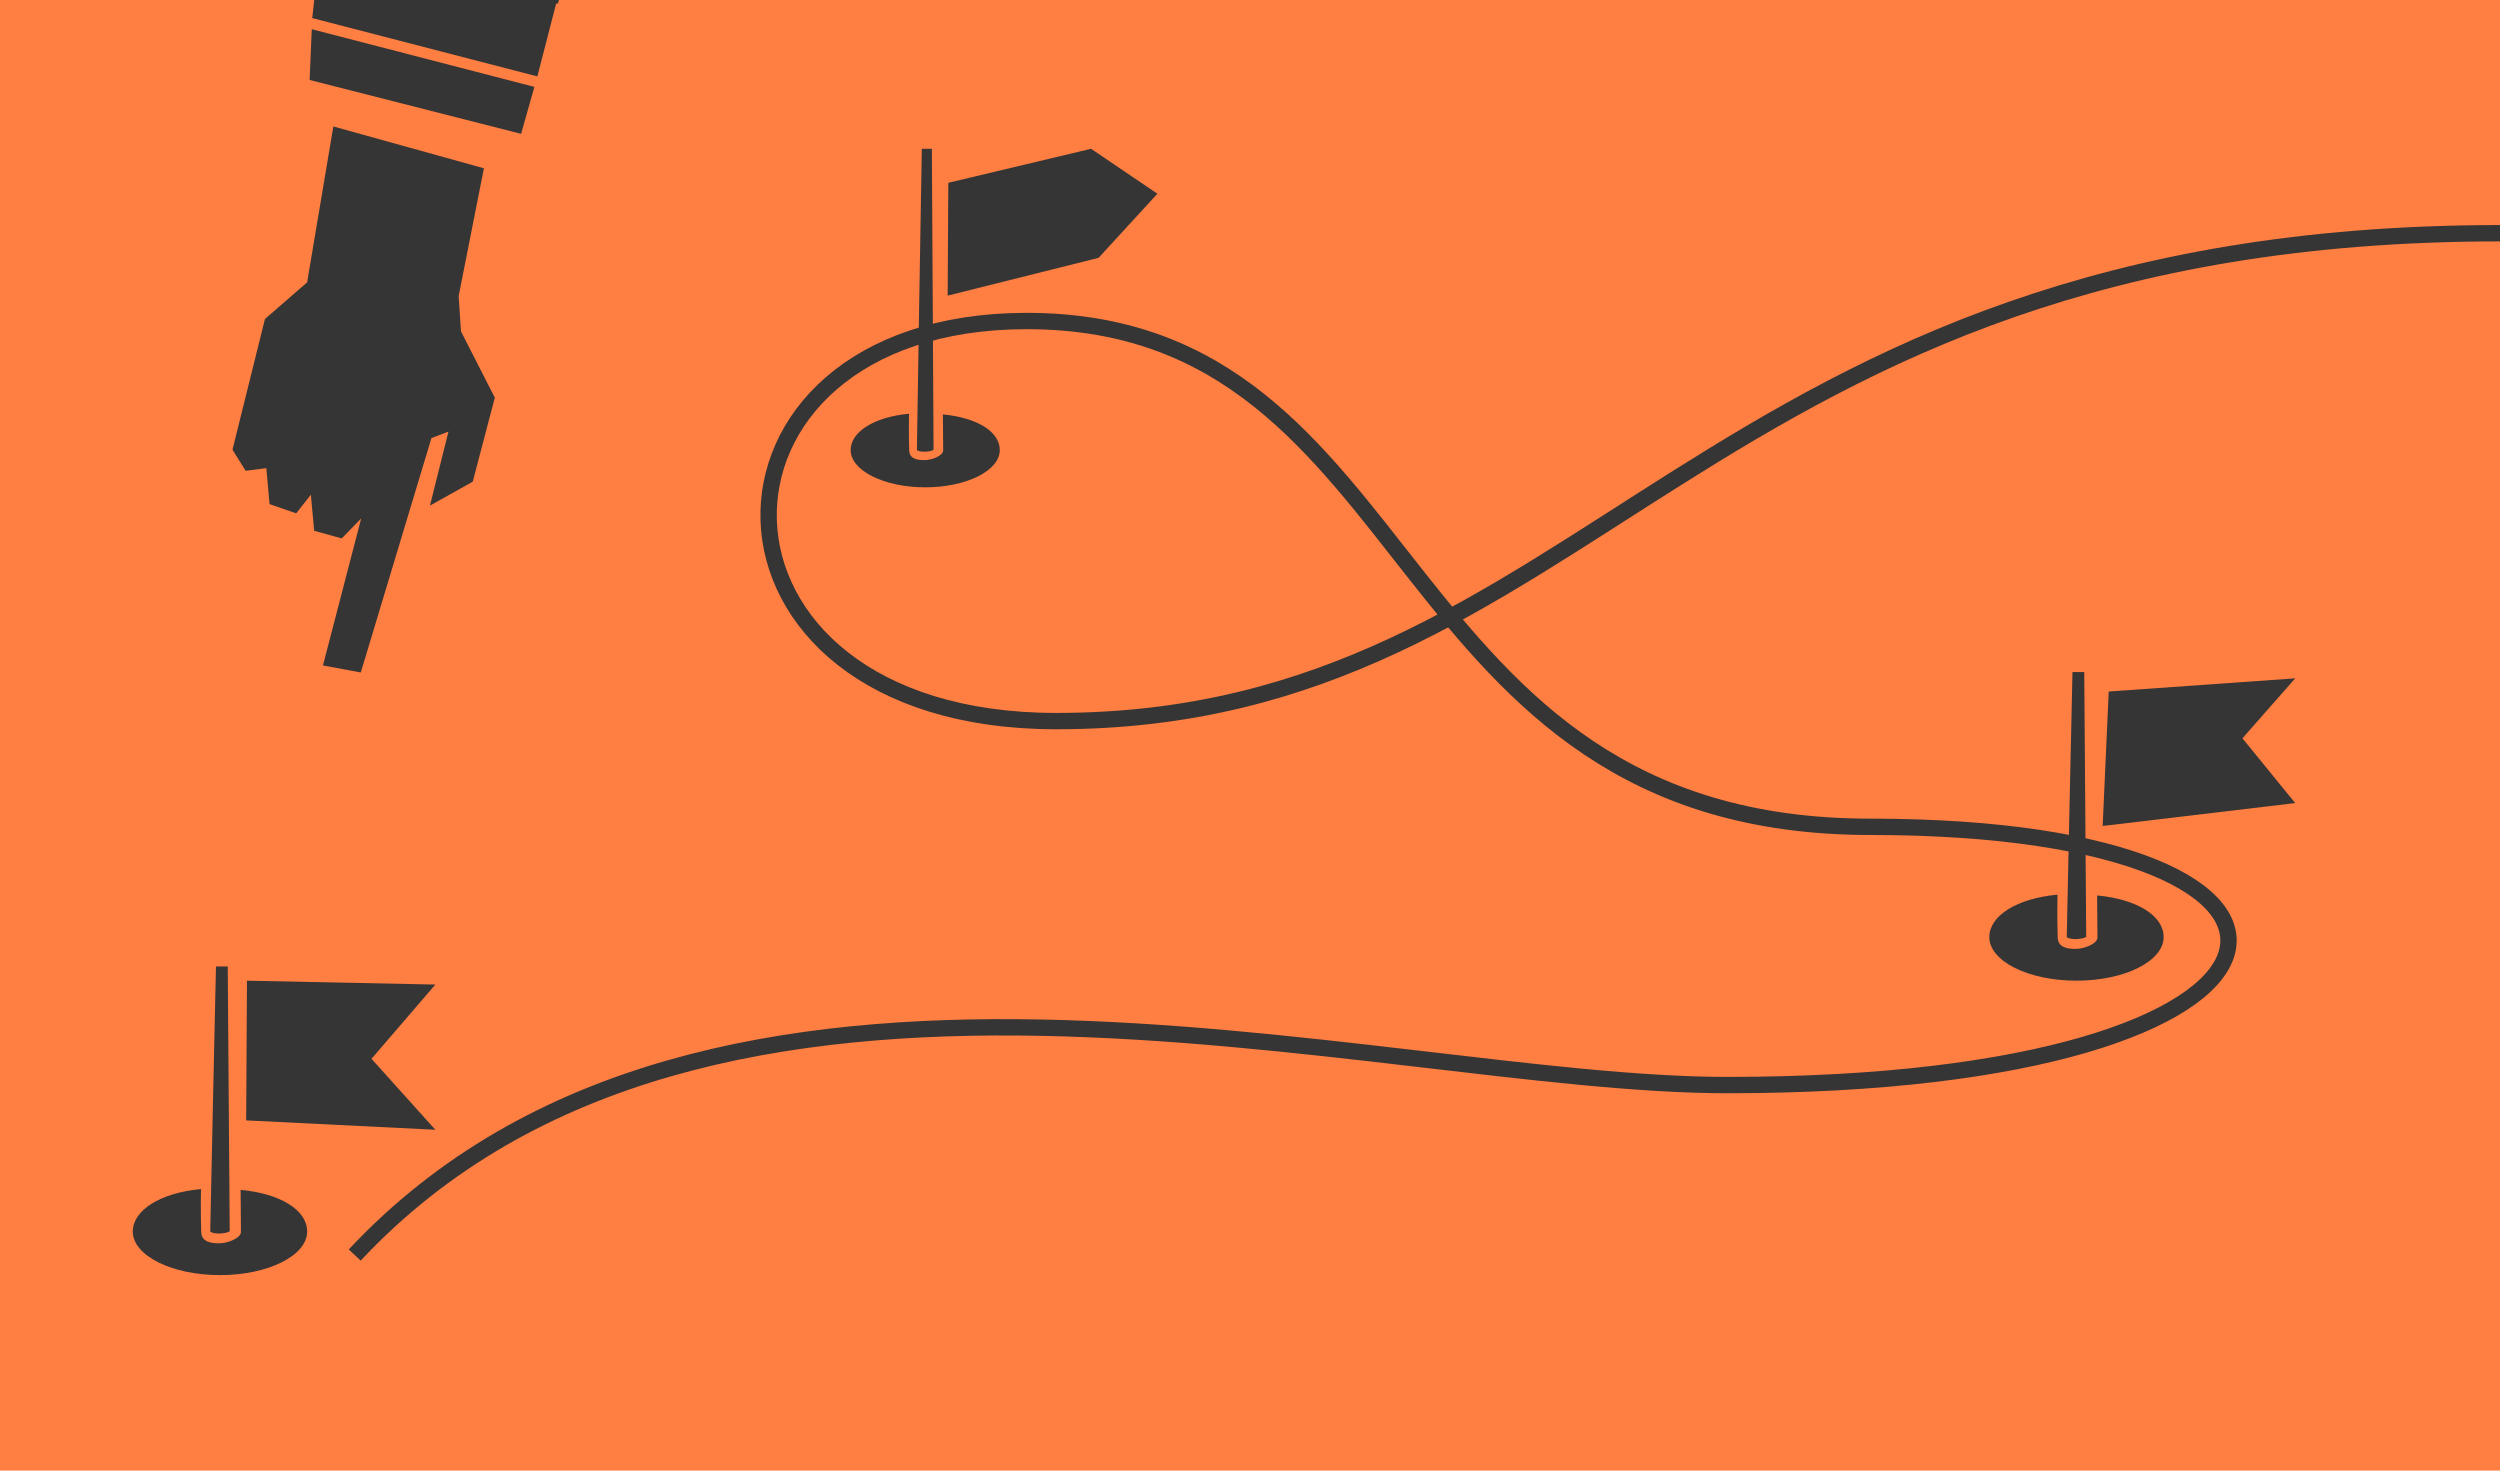 <svg xmlns="http://www.w3.org/2000/svg" width="612" height="360" viewBox="0 0 459 270"><g data-name="Ebene 1"><path d="M0 270h459V0H0Z" fill="#ff7e42"/><clipPath id="a"><path transform="matrix(1 0 0 -1 0 270)" d="M0 0h459v270H0Z"/></clipPath><g clip-path="url(#a)"><path stroke-width="3" stroke-miterlimit="10" fill="none" stroke="#353535" d="M65.124 230.425c65.244-69.705 187.024-31.205 252.014-31.205 114.133 0 121.157-47.415 26.303-47.415-89.83 0-81.378-92.867-154.942-92.867-63.972 0-64.133 73.455 5.405 73.455 98.334 0 117.916-89.572 265.096-89.572"/><path d="m45.343 180.054 34.587.71-11.723 13.634 11.723 13.024-34.735-1.718ZM44.178 218.458c.033 4.476.062 7.429.062 7.724 0 1.134-2.404 2.089-4.007 2.089-1.427 0-3.291-.216-3.291-2.163 0-.357-.131-3.36-.038-7.795-7.448.684-12.523 3.872-12.523 7.794 0 4.42 7.166 8.003 16.007 8.003 8.839 0 16.005-3.583 16.005-8.003 0-3.904-4.819-6.944-12.215-7.649M38.6 226.108Z" fill="#353535"/><path d="M38.6 226.101c.059.094.436.303 1.236.361 1.158.078 2.135-.21 2.338-.413-.008-2.077-.318-42.997-.36-48.608h-2.16c-.125 5.62-1.051 47.213-1.053 48.66M174.112 33.559l26.207-6.241 12.18 8.251-10.802 11.772-27.705 6.935ZM173.115 76.085c.028 3.828.053 6.354.053 6.606 0 .97-2.055 1.788-3.425 1.788-1.222 0-2.816-.186-2.816-1.85 0-.306-.112-2.874-.032-6.668-6.37.585-10.712 3.312-10.712 6.666 0 3.781 6.13 6.845 13.69 6.845 7.561 0 13.69-3.064 13.69-6.845 0-3.339-4.12-5.939-10.447-6.542M168.345 82.629v-.001Z" fill="#353535"/><path d="M168.345 82.623c.05.08.372.26 1.056.308.991.067 1.826-.18 2-.353-.007-1.776-.272-50.46-.308-55.26h-1.848c-.107 4.805-.898 54.068-.9 55.305M387.162 126.963l34.237-2.419-9.688 11.01 9.688 11.89-35.35 4.204ZM385.031 164.402c.034 4.476.063 7.43.063 7.724 0 1.134-2.404 2.09-4.007 2.09-1.428 0-3.291-.217-3.291-2.164 0-.357-.132-3.36-.038-7.795-7.447.684-12.522 3.872-12.522 7.794 0 4.42 7.166 8.003 16.005 8.003 8.84 0 16.005-3.583 16.005-8.003 0-3.904-4.817-6.944-12.214-7.649M379.455 172.052Z" fill="#353535"/><path d="M379.455 172.046c.058.094.435.303 1.235.36 1.158.078 2.135-.21 2.338-.413-.008-2.076-.318-42.996-.36-48.607h-2.16c-.125 5.619-1.05 47.213-1.053 48.66M57.24 5.362l-.394 9.32 38.829 9.89 2.437-8.62ZM58.584-8.044 57.327 3.319l41.33 10.709 4.207-16.3Z" fill="#353535"/><path d="m102.432.672 17.74-62.739L60.9-81 57.687-5.16ZM86.796 88.435l4.051-15.427L84.63 60.83l-.42-6.475 4.634-23.457-27.642-7.68-4.81 28.623-7.749 6.729-5.957 23.994 2.414 3.873 3.8-.488.59 6.603 4.894 1.7 2.69-3.426.608 6.63 5.058 1.395 3.574-3.663-7.02 26.99 6.946 1.288 12.974-43.038 3.126-1.19-3.4 13.59Z" fill="#353535"/></g></g></svg>